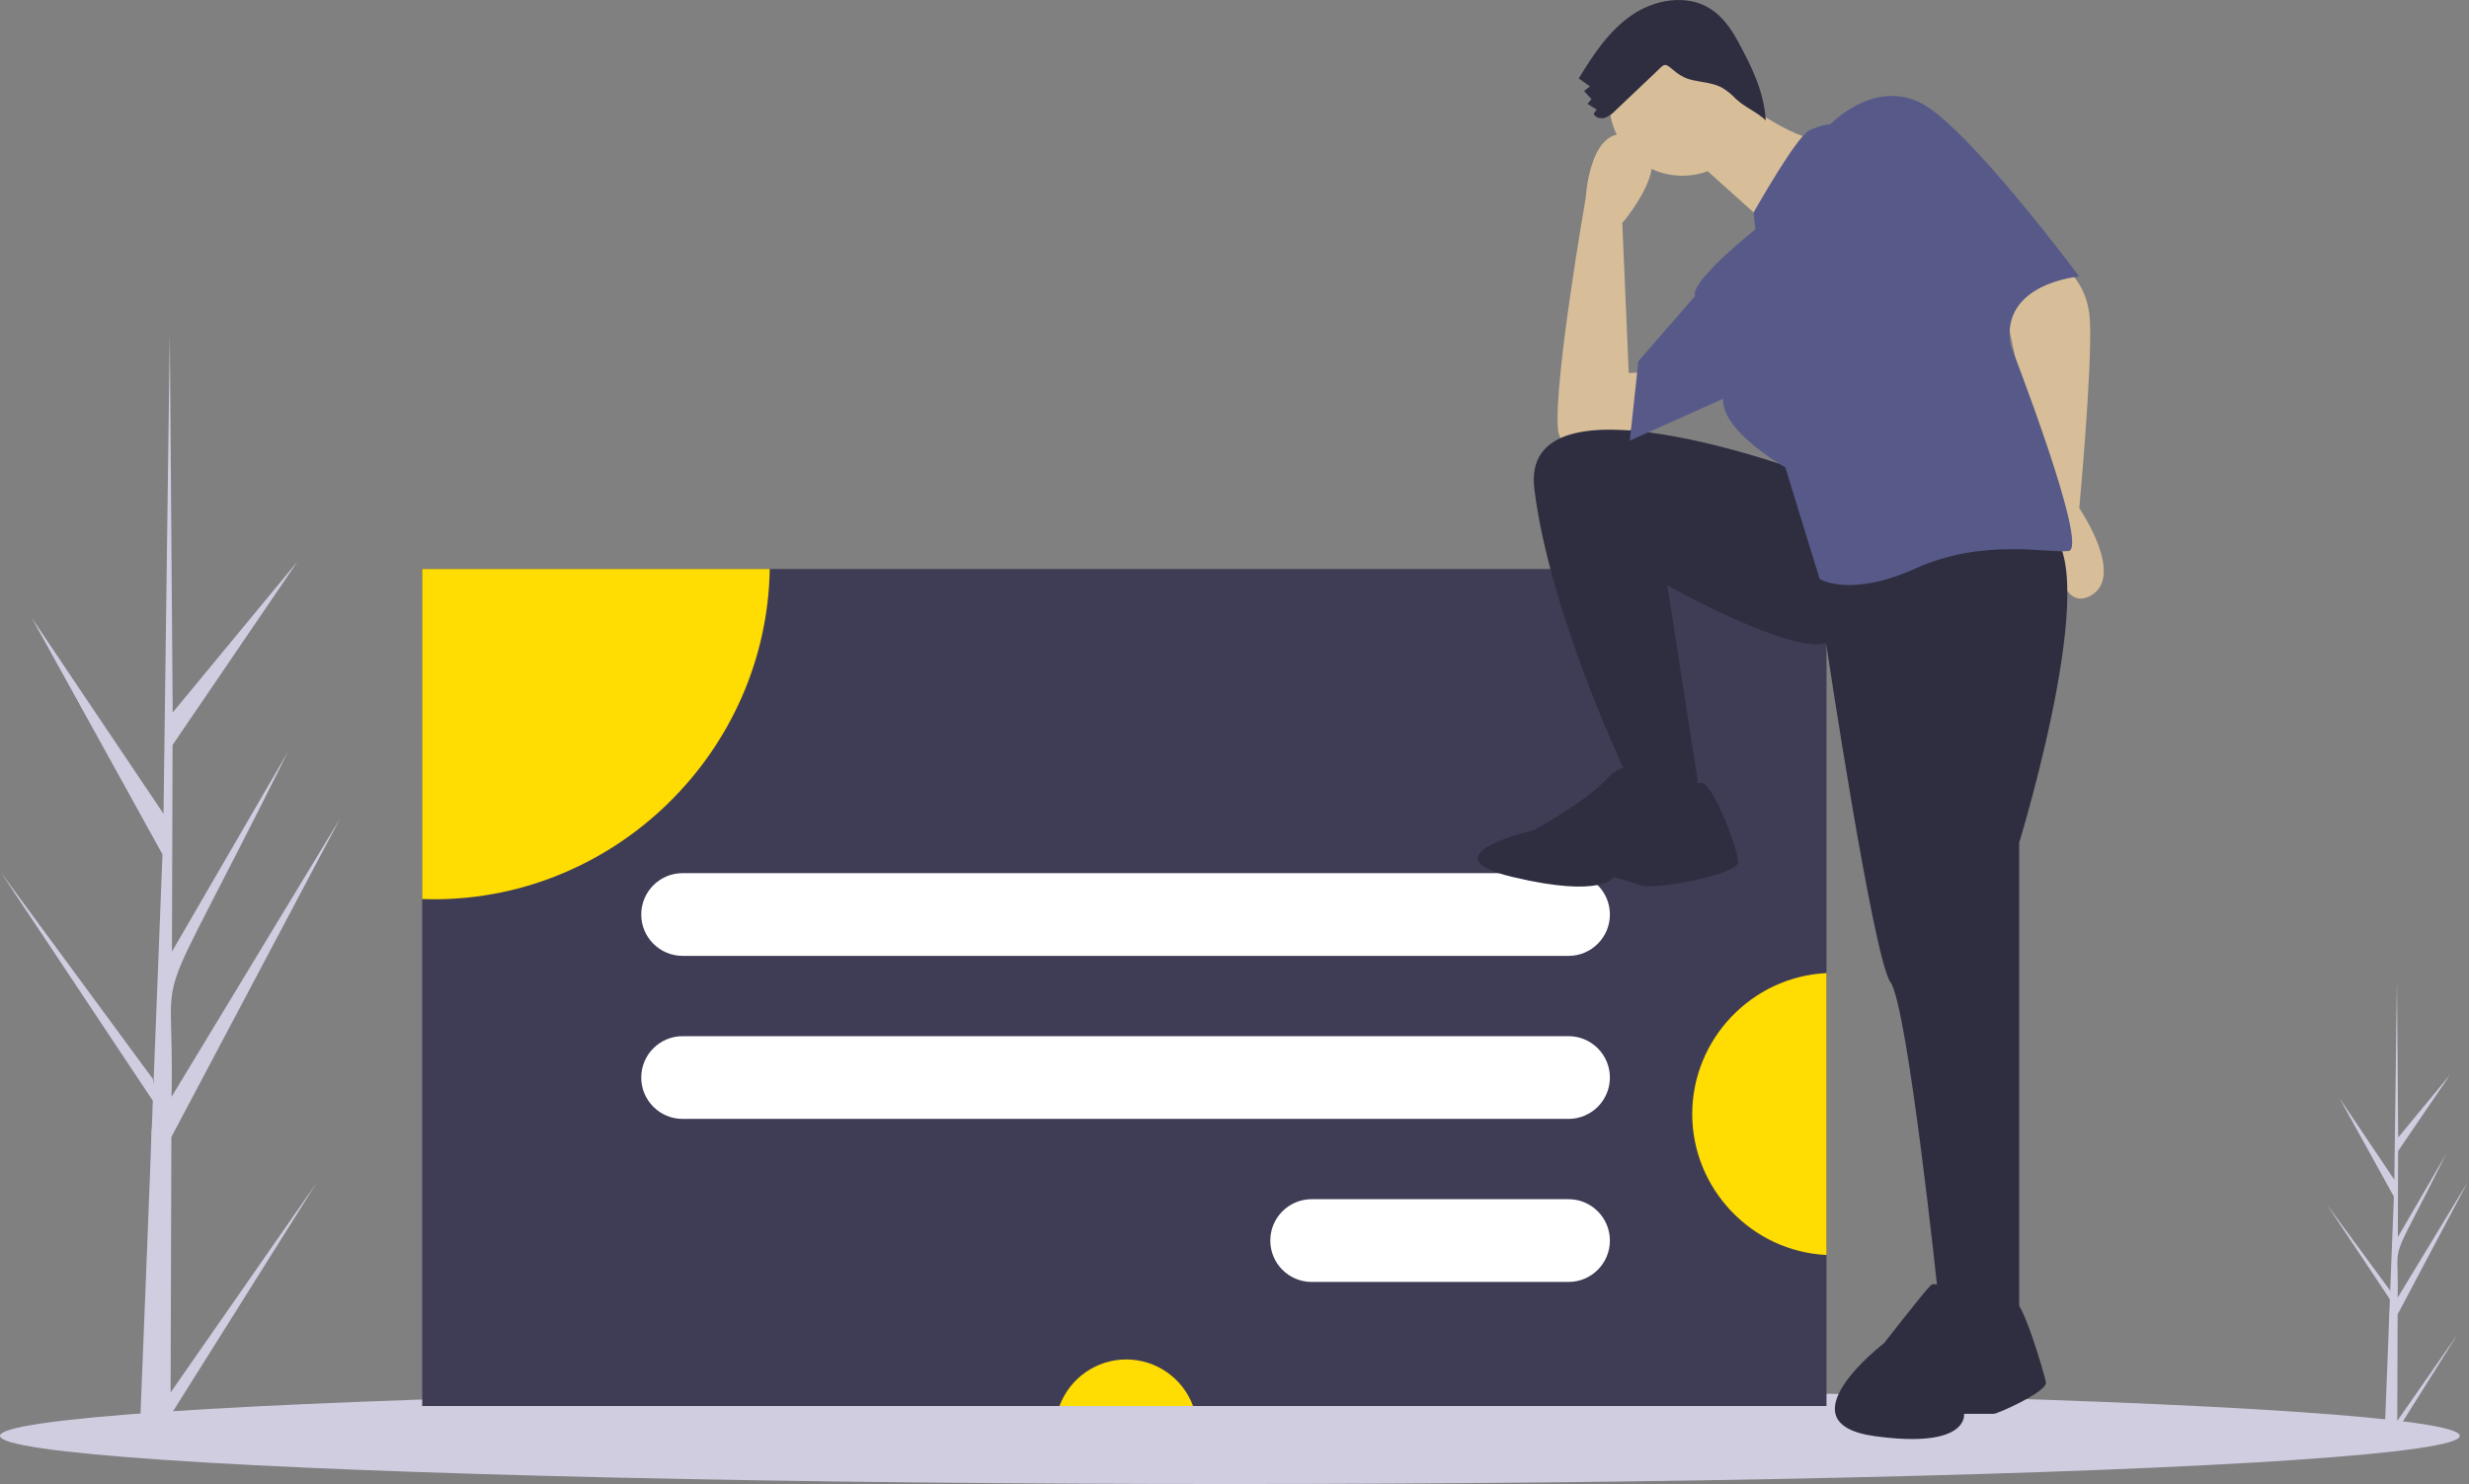 <?xml version="1.0" encoding="UTF-8" standalone="no"?> <svg xmlns="http://www.w3.org/2000/svg" xmlns:xlink="http://www.w3.org/1999/xlink" xmlns:serif="http://www.serif.com/" width="100%" height="100%" viewBox="0 0 1076 647" xml:space="preserve" style="fill-rule:evenodd;clip-rule:evenodd;stroke-linejoin:round;stroke-miterlimit:2;"><rect x="0" y="0" width="1076" height="647" fill="#808080" stroke="none"/> <g transform="matrix(1,0,0,1,-62.242,-126.55)"> <path d="M136.593,733.557L200.024,642.419L136.561,743.471L136.524,753.84C132,753.802 127.522,753.655 123.09,753.398C123.07,751.044 128.462,621.499 128.232,619.156C128.545,619.067 128.721,606.904 128.845,606.371L62.578,506.777L128.916,596.945L129.114,599.611L133.049,498.963L76.086,395.895L133.5,481.278C133.521,479.908 136.217,273.255 136.244,271.98C136.26,272.657 137.498,436.435 137.507,437.125L191.986,371.203L137.455,451.291L137.176,541.37L187.732,454.263C124.639,581.295 138.602,536.842 136.99,604.702L210.426,483.411L136.927,622.176L136.593,733.557Z" style="fill:rgb(208,205,225);fill-rule:nonzero;"></path> </g> <g transform="matrix(1,0,0,1,-62.242,-126.55)"> <path d="M1106.99,745.93L1133.42,707.951L1106.98,750.061L1106.96,754.383C1105.08,754.367 1103.21,754.305 1101.36,754.199C1101.36,753.217 1103.6,699.233 1103.51,698.256C1103.64,698.219 1103.71,693.151 1103.76,692.929L1076.15,651.426L1103.79,689.001L1103.87,690.111L1105.51,648.169L1081.78,605.218L1105.7,640.799C1105.71,640.229 1106.83,554.111 1106.84,553.58C1106.85,553.862 1107.37,622.112 1107.37,622.4L1130.07,594.928L1107.35,628.303L1107.23,665.841L1128.3,629.541C1102.01,682.479 1107.83,663.954 1107.15,692.233L1137.76,641.688L1107.13,699.515L1106.99,745.93Z" style="fill:rgb(208,205,225);fill-rule:nonzero;"></path> </g> <ellipse cx="536" cy="625.899" rx="536" ry="21" style="fill:rgb(208,205,225);"></ellipse> <rect x="184" y="248.031" width="612" height="364.87" style="fill:rgb(63,61,86);"></rect> <g transform="matrix(1,0,0,1,-62.242,-126.55)"> <path d="M397.702,374.581C396.409,453.952 330.764,518.543 251.382,518.551C249.662,518.551 247.952,518.521 246.242,518.461L246.242,374.581L397.702,374.581Z" style="fill:rgb(255,220,2);fill-rule:nonzero;"></path> </g> <g transform="matrix(1,0,0,1,-62.242,-126.55)"> <path d="M582.179,739.451L523.972,739.451C528.448,727.279 540.107,719.143 553.076,719.143C566.044,719.143 577.704,727.279 582.179,739.451Z" style="fill:rgb(255,220,2);fill-rule:nonzero;"></path> </g> <g transform="matrix(1,0,0,1,-62.242,-126.55)"> <path d="M858.242,550.721L858.242,673.621C825.663,672.029 799.722,644.789 799.722,612.171C799.722,579.553 825.663,552.313 858.242,550.721Z" style="fill:rgb(255,220,2);fill-rule:nonzero;"></path> </g> <path d="M701.601,398.646C701.601,388.694 693.522,380.615 683.57,380.615L297.49,380.615C287.539,380.615 279.459,388.694 279.459,398.646L279.459,398.646C279.459,408.598 287.539,416.677 297.49,416.677L683.57,416.677C693.522,416.677 701.601,408.598 701.601,398.646L701.601,398.646Z" style="fill:white;"></path> <path d="M701.601,469.71C701.601,459.759 693.522,451.679 683.57,451.679L297.49,451.679C287.539,451.679 279.459,459.759 279.459,469.71L279.459,469.71C279.459,479.662 287.539,487.741 297.49,487.741L683.57,487.741C693.522,487.741 701.601,479.662 701.601,469.71L701.601,469.71Z" style="fill:white;"></path> <path d="M701.601,540.774C701.601,530.823 693.522,522.743 683.57,522.743L571.628,522.743C561.677,522.743 553.597,530.823 553.597,540.774L553.597,540.774C553.597,550.726 561.677,558.806 571.628,558.806L683.57,558.806C693.522,558.806 701.601,550.726 701.601,540.774L701.601,540.774Z" style="fill:white;"></path> <g transform="matrix(1,0,0,1,-62.242,-126.55)"> <path d="M955.294,238.67C955.294,238.67 972.123,245.215 973.058,266.718C973.992,288.221 968.383,348.057 968.383,348.057C968.383,348.057 988.951,377.975 973.058,386.389C957.164,394.803 955.294,352.732 955.294,352.732L936.595,263.913C936.595,263.913 947.814,237.735 955.294,238.67Z" style="fill:rgb(215,190,152);fill-rule:nonzero;"></path> </g> <g transform="matrix(1,0,0,1,-62.242,-126.55)"> <path d="M783.267,307.855C783.267,307.855 743.065,334.033 741.195,313.464C739.325,292.896 753.349,212.492 753.349,212.492C753.349,212.492 755.219,177.9 774.852,186.314C794.486,194.728 769.243,223.711 769.243,223.711L772.048,289.156L790.746,288.221L783.267,307.855Z" style="fill:rgb(215,190,152);fill-rule:nonzero;"></path> </g> <g transform="matrix(1,0,0,1,-62.242,-126.55)"> <path d="M847.777,332.163C847.777,332.163 724.366,286.352 730.911,339.643C737.455,392.934 769.243,460.249 769.243,460.249L780.462,478.012L803.835,478.012L788.876,381.714C788.876,381.714 842.167,411.632 858.061,406.958C858.061,406.958 878.63,544.392 886.109,554.677C893.588,564.961 906.678,689.307 906.678,689.307L918.832,704.265L942.205,704.265L942.205,493.906C942.205,493.906 982.407,363.016 951.554,356.471C920.701,349.927 847.777,332.163 847.777,332.163Z" style="fill:rgb(47,46,65);fill-rule:nonzero;"></path> </g> <g transform="matrix(1,0,0,1,-62.242,-126.55)"> <path d="M777.657,465.858C777.657,465.858 772.048,455.574 762.698,465.858C753.349,476.142 730.911,488.296 730.911,488.296C730.911,488.296 682.294,499.516 721.561,508.865C760.828,518.214 765.503,508.865 765.503,508.865C765.503,508.865 772.048,510.735 777.657,512.605C783.267,514.475 819.729,507.93 819.729,502.32C819.729,496.711 807.35,463.186 802.321,468.262C797.291,473.338 777.657,465.858 777.657,465.858Z" style="fill:rgb(47,46,65);fill-rule:nonzero;"></path> </g> <g transform="matrix(1,0,0,1,-62.242,-126.55)"> <path d="M920.623,695.011C920.623,695.011 906.838,683.659 903.594,686.902C900.351,690.146 883.322,712.04 883.322,712.04C883.322,712.04 837.913,746.908 879.268,752.584C920.623,758.26 918.19,742.853 918.19,742.853L931.165,742.853C932.786,742.853 954.68,733.123 953.87,729.068C953.059,725.014 943.328,691.953 940.084,694.293C936.841,696.633 920.623,695.011 920.623,695.011Z" style="fill:rgb(47,46,65);fill-rule:nonzero;"></path> </g> <circle cx="733.179" cy="44.805" r="31.788" style="fill:rgb(215,190,152);"></circle> <g transform="matrix(1,0,0,1,-62.242,-126.55)"> <path d="M817.859,167.615C817.859,167.615 842.167,188.184 858.996,188.184C875.825,188.184 834.688,226.516 834.688,226.516L798.226,193.793L817.859,167.615Z" style="fill:rgb(215,190,152);fill-rule:nonzero;"></path> </g> <g transform="matrix(1,0,0,1,-62.242,-126.55)"> <path d="M827.208,226.516L826.48,219.15C826.48,219.15 844.972,186.314 850.582,183.509C856.191,180.704 859.931,180.704 859.931,180.704C859.931,180.704 878.63,161.071 899.198,171.355C919.767,181.639 968.383,247.084 968.383,247.084C968.383,247.084 933.791,249.889 938.465,277.002C938.465,277.002 973.058,365.821 963.708,366.756C954.359,367.69 926.311,361.146 897.328,374.235C868.345,387.324 855.256,378.91 855.256,378.91L840.298,330.293C840.298,330.293 812.25,314.399 813.185,300.375L772.515,318.607L776.255,284.014L801.03,255.499C801.03,255.499 796.356,251.759 827.208,226.516Z" style="fill:rgb(87,90,137);fill-rule:nonzero;"></path> </g> <g transform="matrix(1,0,0,1,-62.242,-126.55)"> <path d="M766.18,174.792C764.917,176.196 763.333,177.274 761.564,177.935C759.754,178.446 757.473,177.82 756.751,176.083L758.095,174.333L754.066,171.829L755.822,169.769L752.576,166.245L755.138,164.213L750.261,160.724C756.582,150.41 763.418,139.966 773.398,133.128C783.377,126.291 797.322,123.861 807.546,130.329C812.854,133.686 816.607,139.016 819.614,144.53C825.66,155.621 830.99,166.431 831.777,179.038C827.979,175.339 822.434,173.255 818.636,169.556C816.954,167.772 815.048,166.212 812.966,164.916C808.994,162.675 804.24,162.477 799.793,161.467C796.053,160.617 793.627,158.931 790.798,156.521C787.432,153.655 787.295,154.763 783.896,157.991C777.995,163.595 772.089,169.195 766.18,174.792Z" style="fill:rgb(47,46,65);fill-rule:nonzero;"></path> </g> </svg> 